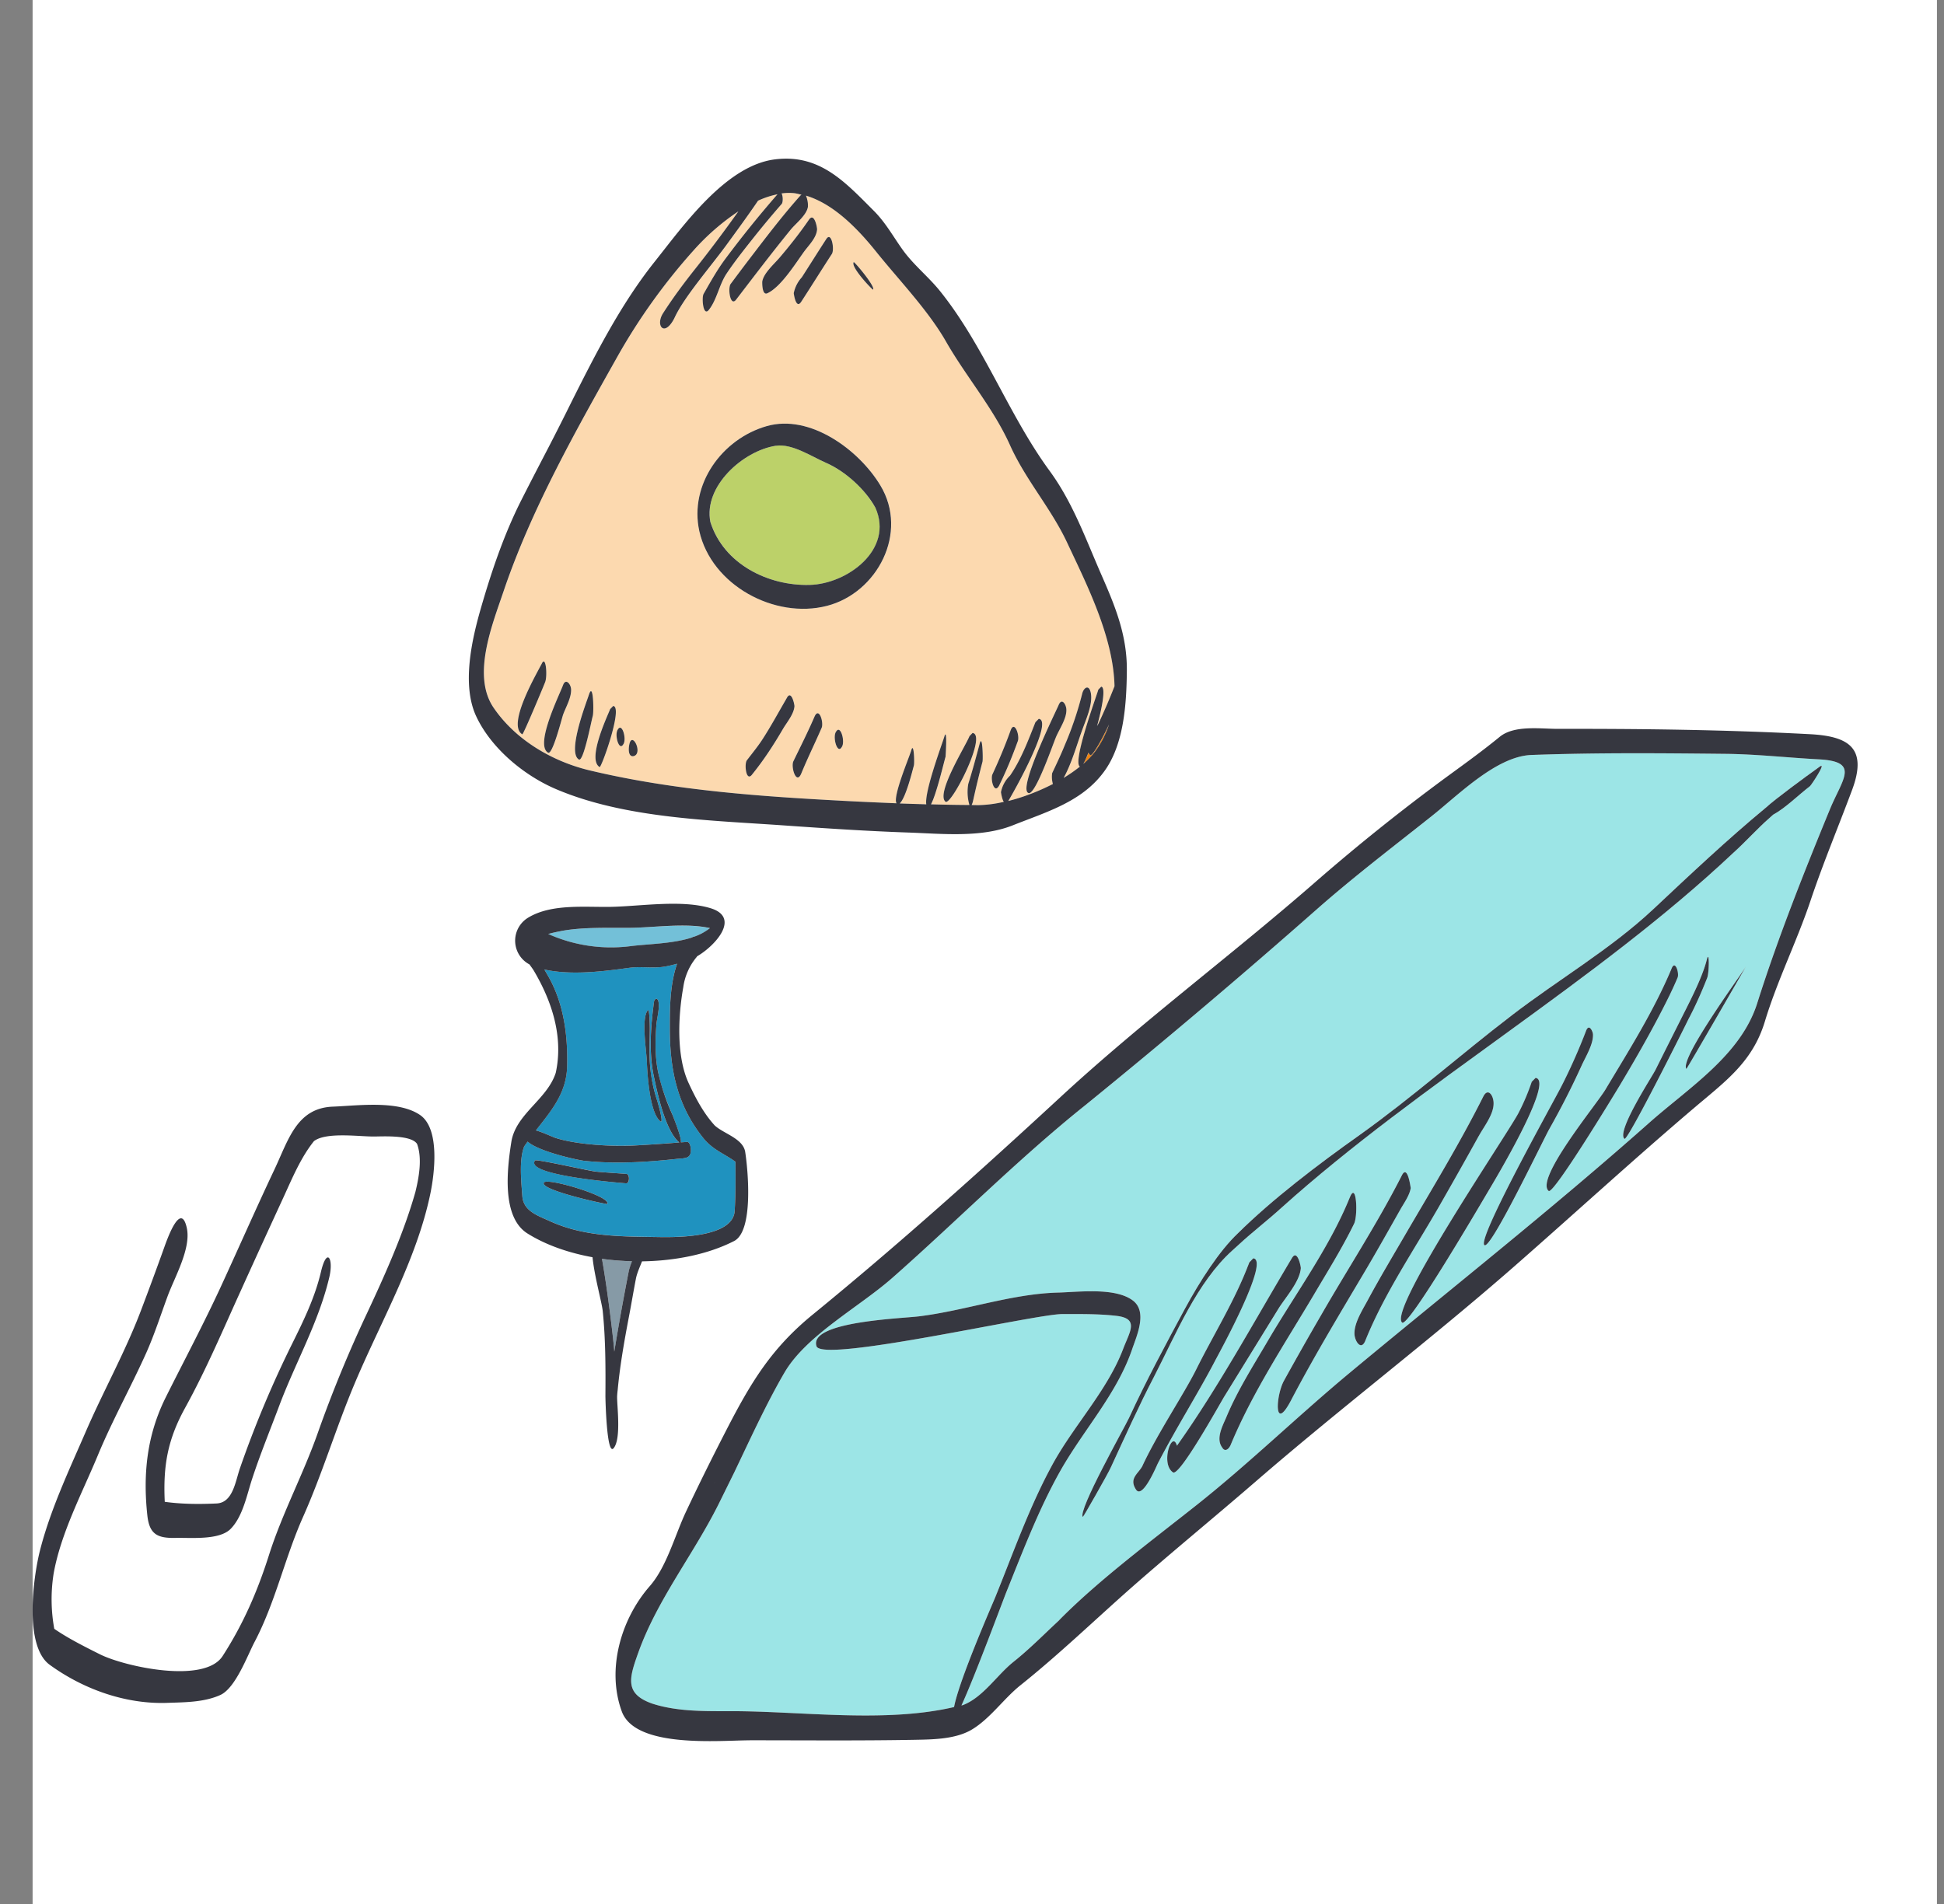 <svg width="49" height="48" fill="none" xmlns="http://www.w3.org/2000/svg"><rect width="100%" height="100%" fill="#808080" stroke="none"/><g clip-path="url(#a)"><path fill="#fff" d="M.822 0h48v48h-48z"/><path d="M38.598 19.033zM38.597 19.033h.003c.042-.002.08-.004-.003 0zM26.691 40.85a.818.818 0 0 0 .023-.025l-.02.02c0 .003 0 .002-.003.004zM38.609 27.272c-.01.029-.005.012 0 0zM42.132 24.419l-.002.005c-.01.022-.03.07.002-.005zM26.648 32.586h-.004.004zM39.979 25.987c-.042.11.011-.031 0 0zM42.553 25.705c0-.001 0-.001 0 0l.001-.002-.004.008.003-.006zM37.387 27.645c-.005.009-.002.005 0 0zM31.489 31.826h-.001c-.01.03-.065.177 0 0zM42.45 25.535l-.001.002.001-.003v.001z" fill="#F28410"/><path d="M45.843 19.143c-.78-.041-1.552-.13-2.334-.138-1.633-.017-3.276-.033-4.908.028h-.003c-.876.035-1.827.997-2.497 1.53-.967.77-1.956 1.522-2.886 2.337a187.88 187.88 0 0 1-5.858 4.961c-1.692 1.353-3.234 2.915-4.86 4.35-.835.737-2.16 1.443-2.715 2.377-.47.8-.933 1.82-1.285 2.553-.01.022-.021.043-.034.066-.037.072-.292.594-.353.718-.637 1.276-1.545 2.403-2.022 3.74-.229.638-.356 1.038.36 1.286.63.203 1.335.188 1.99.188 1.762 0 3.867.304 5.609-.104.126-.674.975-2.608 1.041-2.772.444-1.097.846-2.241 1.409-3.284.539-1.012 1.405-1.901 1.812-2.97.17-.449.415-.77-.176-.837-.448-.05-.907-.044-1.358-.044-.69 0-6.029 1.234-6.193.814-.21-.625 2.128-.7 2.582-.757 1.156-.142 2.325-.563 3.481-.598h.004c.524-.013 1.46-.14 1.91.202.369.285.093.886-.024 1.229-.383 1.12-1.223 2.03-1.803 3.054-.546.964-.95 2.033-1.364 3.06-.097.24-.802 2.145-1.134 2.863.011-.003.023-.004.034-.008.508-.193.862-.76 1.276-1.091.408-.326.77-.696 1.148-1.044 0-.003.003-.004.004-.006l.02-.02.021-.022c.988-.992 2.283-1.957 3.425-2.863 1.326-1.05 2.543-2.237 3.843-3.319 2.534-2.108 5.118-4.145 7.584-6.334 1-.883 2.288-1.691 2.701-2.993.519-1.638 1.182-3.306 1.836-4.896.32-.771.76-1.2-.283-1.256zm-17.21 18.411c-.181-.277.049-.392.156-.584.373-.811 1.048-1.818 1.355-2.431.446-.898.994-1.769 1.344-2.71v-.002l.102-.103c.424.046-.848 2.363-.965 2.587-.418.804-.958 1.65-1.442 2.586-.024.044-.384.91-.55.657zm.935-.434c-.326-.217-.02-1.087.098-.672 1.061-1.492 1.96-3.163 2.9-4.733l-.21.352v.002a8.24 8.24 0 0 1-.062.1c.008-.011.028-.046.061-.1v-.002c.044-.071.11-.18.211-.352.138-.229.225.218.223.257-.025.34-.39.74-.563 1.02l-1.368 2.22c-.115.187-1.127 2.017-1.29 1.908zm1.238-.628c-.17-.23.023-.567.107-.77.28-.673.683-1.3 1.05-1.929.685-1.172 1.547-2.337 2.057-3.599.006-.013.01-.023.002-.003.17-.432.211.45.108.662-.302.62-.671 1.21-1.022 1.802-.73 1.231-1.539 2.446-2.088 3.77-.032.081-.135.204-.214.067zm1.733-1.187c-.435.832-.382-.12-.176-.496.304-.556.619-1.105.936-1.653.676-1.177 1.422-2.318 2.038-3.53.147-.28.219.331.22.323-.024.177-.167.376-.253.528-.31.547-.618 1.097-.939 1.639-.626 1.056-1.257 2.102-1.826 3.189zm1.6-1.688c-.003-.271.2-.587.322-.816.308-.576.645-1.136.973-1.7.665-1.14 1.36-2.275 1.952-3.456-.005.008-.003.005 0 0l.004-.008-.004.008c.117-.234.26-.03.26.17.003.282-.245.59-.375.825-.327.594-.66 1.183-.998 1.77-.637 1.11-1.38 2.198-1.86 3.386-.108.273-.274.001-.274-.179zm1.206-.273c-.378-.306 2.7-4.822 2.937-5.295.126-.252.242-.508.328-.777l.096-.098c.491.057-1.062 2.638-1.193 2.86-.21.352-1.997 3.41-2.167 3.31zm2.084-1.95c-.277-.032 1.768-3.684 1.933-4.017.206-.4.44-.921.617-1.39.075-.194.17.015.174.089.013.251-.188.57-.287.79a20.237 20.237 0 0 1-.807 1.585c-.163.288-1.427 2.944-1.63 2.944zm1.608-1.37c-.358-.288 1.19-2.164 1.425-2.549.594-.995 1.22-1.98 1.668-3.051l.002-.006c.095-.233.197.12.154.225-.123.292-.263.57-.408.853a34.697 34.697 0 0 1-1.066 1.891c-.156.258-1.645 2.714-1.775 2.637zm2.69-3.05c-.008.015.023-.046 0 0zm-.78 1.735c-.214-.175.684-1.545.776-1.728l.002-.004.106-.212c.185-.369.486-.964.605-1.203a.259.259 0 0 0 .012-.025l-.009.016.01-.018c.18-.359.465-.914.572-1.34.067-.275.063.32.01.456-.14.355-.297.713-.477 1.05.002-.003 0 .002 0 .002v-.002a.093.093 0 0 1 .007-.012l-.007.012s-.002.005 0 .002l-.001.001c-.029.066-1.518 3.057-1.606 3.005zm1.515-3.198c-.028.052.017-.035 0 0zm.043 1.436c-.175-.247 1.321-2.292 1.497-2.57-.002.003-1.488 2.582-1.497 2.57zm3.118-7.129c-.286.218-.614.55-.93.72l-.104.095c-.281.244-.59.59-.894.862-3.455 3.257-7.897 5.808-11.39 8.948-.34.312-.751.629-1.06.915l-.183.167c-.888.8-1.424 2.116-1.971 3.177-.389.748-.733 1.516-1.086 2.281a24.556 24.556 0 0 1-.711 1.26c-.13-.161 1.052-2.253 1.167-2.5.43-.933.918-1.842 1.406-2.747.386-.712.869-1.463 1.336-1.906.87-.86 2.02-1.734 3.071-2.48 1.33-.948 2.54-2.023 3.832-3.014 1.158-.892 2.496-1.67 3.56-2.67.92-.864 1.879-1.767 2.84-2.563.26-.234.956-.745 1.364-1.038-.198.142.008-.005 0 0 .186-.134-.214.468-.247.493z" fill="#9CE5E6"/><path d="m34.023 30.19-.001.003c-.008.02-.02.05.001-.002zM35.338 29.626c-.088.173.018-.034 0 0zM19.108 34.957c-.03.06-.005.01 0 0zM18.026 37.356c-.046.096-.008.014 0 0zM44.003 24.377c-.112.176.007-.013 0 0zM15.38 17.876l-.003.007c-.011.028-.036.089.003-.007zM20.388 5.542c-.089.13.02-.03 0 0zM14.842 17.517c-.05.16-.007.023 0 0zM19.553 11.238h.002c-.03.005-.017.003-.002 0zM19.554 11.238c.023-.004.05-.008 0 0zM19.84 17.587c.002-.005.003-.006 0 0zM23.803 18.578c-.063.209.008-.027 0 0zM20.526 18.073c-.165.382.017-.038 0 0z" fill="#F28410"/><path d="M20.82 11.667c-.372-.162-.854-.49-1.264-.43l-.002.001c-.824.128-1.828 1.023-1.646 1.922.335 1.062 1.458 1.612 2.499 1.586.943-.02 2.133-.89 1.658-1.948a2.822 2.822 0 0 0-1.245-1.131z" fill="#BCD169"/><path d="M22.97 18.92c-.033.115.007-.026 0 0zM26.1 18.207c-.145.365.014-.034 0 0zM27.28 17.483c-.005.02-.003.01 0 0zM13.659 16.726c-.088.175-.013.025 0 0zM27.484 19.037a.176.176 0 0 1-.047-.063 1.987 1.987 0 0 1-.129.284c.11-.096.209-.195.286-.298.167-.22.282-.454.363-.697-.203.434-.423.804-.473.774z" fill="#F28410"/><path d="m27.686 17.386.075-.075c.115.014.029.501-.107.993l.034-.06c.082-.17.273-.596.406-.944-.026-1.254-.72-2.605-1.188-3.608-.407-.873-1.05-1.586-1.446-2.469-.415-.924-1.103-1.724-1.608-2.603-.456-.8-1.184-1.549-1.762-2.27-.447-.559-1.062-1.206-1.773-1.418a.641.641 0 0 1 .05.277c-.03.213-.308.424-.437.582-.47.576-.92 1.17-1.371 1.76-.15.197-.214-.276-.142-.39.158-.212.318-.426.479-.637.413-.54.827-1.086 1.28-1.593-.268.301.023-.025 0 0 .011-.012.02-.015.03-.022-.062-.014-.122-.031-.184-.039a1.318 1.318 0 0 0-.32.006c.037.063.04.212.007.26a22.62 22.62 0 0 0-.76.916c-.22.277-.442.558-.638.853-.181.274-.242.654-.44.906-.148.186-.187-.31-.134-.402.173-.3.338-.601.546-.88.419-.56.856-1.106 1.316-1.632-.1.115-.036.042 0 0-.162.032-.326.088-.489.161-.259.382-.532.755-.804 1.127-.408.557-1.044 1.288-1.288 1.799l-.025.049c-.248.475-.476.174-.279-.135.252-.393.527-.762.817-1.127.373-.468.735-.951 1.082-1.443a5.884 5.884 0 0 0-1.131.987 15.148 15.148 0 0 0-1.906 2.655c-1.067 1.898-2.18 3.866-2.88 5.932-.282.837-.807 2.124-.254 2.937.553.814 1.485 1.36 2.428 1.584 2.153.513 4.352.66 6.557.775.392.02.782.037 1.172.053-.105-.156.327-1.176.37-1.33.069-.24.088.31.069.379-.037.125-.204.822-.359.955.224.009.448.014.671.021-.052-.316.408-1.546.453-1.7.083-.28.037.49.032.504-.036.118-.231.952-.367 1.197.323.01.645.016.97.017a1.172 1.172 0 0 1-.029-.535c.106-.332.195-.668.285-1.005.076-.28.089.39.073.45-.087.328-.166.657-.24.989a.464.464 0 0 1-.034.102l.165.002a3.1 3.1 0 0 0 .645-.082.756.756 0 0 1-.071-.244.785.785 0 0 1 .23-.42c.28-.406.458-.888.64-1.344l.083-.085c.382.042-.629 1.846-.766 2.067 0 .002-.002.002-.003.004a5.29 5.29 0 0 0 1.125-.428.64.64 0 0 1-.018-.276c.112-.235.222-.467.32-.708.176-.422.331-.851.437-1.296.007-.027.004-.014.001-.002.04-.154.177-.242.22.002.045.291-.134.67-.23.94-.13.364-.258.825-.459 1.186.15-.09.286-.184.41-.286-.193-.102.403-1.736.464-1.939zm-14.027-.66v-.002c.105-.212.148.346.076.486.017-.033-.544 1.319-.57 1.304-.4-.237.366-1.534.494-1.788zm.537 1.286c-.032.087-.266 1.031-.38.964-.337-.197.28-1.44.377-1.704.068-.182.196-.028.203.104.01.21-.13.446-.2.636zm.745.038c-.038.125-.235 1.166-.35 1.097-.301-.176.188-1.43.251-1.63.115-.354.129.429.099.533zm.173 1.288c-.311-.186.16-1.206.263-1.455l.003-.007.077-.079c.254.024-.3 1.566-.343 1.541zm.597-.573c-.109.185-.228-.25-.136-.374-.038.051.015-.026 0 0 .109-.185.229.25.136.374zm.24.3c-.154 0-.097-.327-.06-.377-.034.046.013-.024 0 0 .097-.163.312.349.06.377zM21.52 6.609c.013-.018.547.61.488.694-.011.014-.577-.575-.488-.694zm-.781-.446.049-.075.032-.051.009-.013c.13-.2.211.265.139.377-.26.4-.514.806-.773 1.206-.133.206-.187-.207-.187-.218a.833.833 0 0 1 .204-.4c.206-.322.41-.645.618-.966l-.009.013-.033.051-.05.076-.018.03.019-.03zm-1.525.937c.033-.215.309-.453.441-.61.26-.306.507-.617.734-.948.135-.203.21.192.208.24-.014.211-.215.403-.33.564-.222.307-.584.89-.924 1.046-.142.067-.13-.292-.13-.292zm-.26 12.43c-.146.183-.194-.257-.13-.359.126-.165.258-.325.373-.499.232-.35.43-.725.643-1.087l-.029.05-.01.017c-.014.022-.011.017 0 0l.01-.018.03-.049c.113-.194.189.185.186.217-.015.2-.19.403-.287.569-.24.412-.485.788-.786 1.16zm1.758-1.188c-.168.388-.354.768-.515 1.158-.122.294-.26-.139-.205-.299.181-.375.37-.746.535-1.129.114-.264.236.126.185.27zm.505.494c-.113.193-.237-.262-.143-.391-.039.053.016-.028 0 0 .113-.194.237.26.143.39zm-.372-3.562c-1.317.338-2.91-.519-3.217-1.884-.258-1.176.573-2.327 1.7-2.649l-.015.004c-.035.01-.022.007 0 0l.015-.004c.023-.007.041-.012 0 0 1.091-.31 2.322.6 2.863 1.493.723 1.2-.08 2.714-1.346 3.04zm2.99 4.94c-.254-.201.504-1.407.602-1.656l.077-.08c.376.045-.53 1.825-.678 1.735zm1.822-1.533c-.138.38-.287.746-.465 1.11-.126.25-.226-.123-.18-.262.17-.366.325-.736.463-1.116.096-.264.234.125.182.268zm.966-.116c-.079.179-.505 1.43-.686 1.43-.321-.036.654-2.006.747-2.224.08-.19.195-.006.195.127.003.22-.17.474-.256.667z" fill="#FCD9AF"/><path d="M24.693 18.755c-.048.18.008-.03 0 0zM26.683 17.77c-.27.633.015-.035 0 0zM24.438 18.558c-.113.284.012-.033 0 0zM27.686 17.387l-.032.105.032-.105zM25.474 18.414c-.055.152.014-.038 0 0zM20.022 4.871c-.168-.02.14.016 0 0zM14.177 17.317c-.008.022-.007.02 0 0zM14.134 23.474c-.046.009-.025.005 0 0z" fill="#F28410"/><path d="M15.884 23.854c.453-.057 1.071-.059 1.559-.22a.07.07 0 0 1 .04-.014c.155-.055.295-.125.412-.22-.606-.135-1.373-.016-1.993-.01-.571.007-1.204-.022-1.767.084-.108.02-.214.045-.32.073.659.29 1.362.396 2.069.307z" fill="#73C0D8"/><path d="M15.54 35.383c-.007.087-.003.038 0 0z" fill="#F28410"/><path d="M15.483 34.077c.114-.682.232-1.361.367-2.039.007-.033.038-.127.08-.241a6.584 6.584 0 0 1-.757-.062c.144.79.304 2.15.31 2.342z" fill="#869AA6"/><path d="M13.453 23.698c-.087.054.027.148 0 0zM15.407 22.863h-.001c.147-.004.057-.002.001 0zM15.404 22.863h-.001c-.032 0-.049 0 0 0zM14.168 23.468c-.006 0-.016.002-.034.006l.034-.006z" fill="#F28410"/><path d="M17.718 28.678c-.66-.828-.835-1.74-.835-2.766-.001-.538.008-1.107.182-1.616a3.046 3.046 0 0 1-.309.071c-.296.052-.6-.01-.896.031-.66.092-1.457.194-2.14.043l.067.115c.42.7.529 1.529.507 2.335-.018.675-.41 1.122-.787 1.606.17.045.402.16.482.185.496.166 1.382.228 2.02.194.372-.018.742-.047 1.113-.074-.354-.295-.554-1.245-.646-1.685-.125-.608-.072-1.249.008-1.858.002-.017-.014.112-.02.148a5.91 5.91 0 0 0 .02-.148c.012-.089.094-.118.114 0 .03.17-.04.4-.053.572-.03.402-.037.81.045 1.206.074.36.209.714.353 1.052.015.036.25.616.216.71l.154-.01c.085-.008.1.163.1.2 0 .23-.153.206-.344.226-.78.084-1.556.133-2.34.05-.155-.017-1.145-.23-1.43-.486-.03.042-.06.083-.088.126-.132.355-.071.871-.046 1.243.026.385.38.493.702.64.885.4 1.822.383 2.774.397.464.007 1.804.005 1.876-.639.026-.42.023-.84.02-1.26-.306-.218-.572-.298-.819-.608zm-1.325-1.741v-.006.006zm.164.786c.007.023.185.604.092.547-.273-.207-.331-1.19-.344-1.507-.01-.29-.143-1.066.02-1.289.05-.085.054.441.054.466-.003.326-.021.671.013.987l.002.025c.013.218.086.528.163.77zm-1.25 2.63c-.01.017-1.727-.355-1.593-.54.08-.13 1.707.352 1.593.54zm.485-.52c-.245-.02-2.573-.209-2.305-.578.025-.041 1.373.265 1.535.28.256.026.514.04.77.06.086.006.082.228 0 .238z" fill="#1F92BF"/><path d="m26.695 40.846.02-.02c.013-.015.015-.017-.02.02z" fill="#363740"/><path d="M18.897 43.873c1.371 0 2.743.013 4.114-.011.473-.009 1.068-.008 1.49-.262.46-.278.795-.772 1.215-1.11.965-.77 1.886-1.657 2.813-2.475 1.022-.898 2.075-1.76 3.105-2.651 2.141-1.856 4.402-3.571 6.533-5.437 1.53-1.341 3.04-2.727 4.59-4.043.77-.65 1.422-1.132 1.726-2.126.314-1.04.807-2.022 1.152-3.05.317-.946.699-1.856 1.047-2.789.4-1.067-.088-1.359-1.064-1.41-2.12-.112-4.225-.138-6.35-.134h-.05.049c-.439 0-1.094-.099-1.462.198-.408.334-.828.64-1.254.95a50.9 50.9 0 0 0-3.449 2.76c-2.073 1.805-4.31 3.475-6.327 5.333-2.05 1.895-4.124 3.756-6.286 5.522-1.04.849-1.553 1.697-2.171 2.895-.355.69-.7 1.381-1.029 2.082-.277.588-.484 1.384-.912 1.873-.72.822-1.095 2.088-.705 3.156.341.942 2.473.73 3.225.73zm.21-8.916c-.03.06-.004.011 0 0zm-1.082 2.399c-.046.095-.008.014 0 0zm-1.937 4.309c.478-1.337 1.384-2.465 2.022-3.74l.354-.718.033-.066c.353-.733.814-1.752 1.285-2.553.555-.934 1.88-1.64 2.716-2.378 1.625-1.434 3.167-2.996 4.859-4.349a188.027 188.027 0 0 0 5.859-4.96c.93-.817 1.917-1.568 2.885-2.338.67-.533 1.621-1.495 2.497-1.53-.088.004-.044.002 0 0 .081-.003.044-.002.003 0 1.632-.06 3.276-.045 4.908-.028.782.009 1.555.097 2.334.138 1.045.056.602.485.283 1.256-.654 1.59-1.317 3.258-1.835 4.896-.414 1.301-1.7 2.11-2.701 2.993-2.467 2.19-5.05 4.226-7.585 6.334-1.3 1.082-2.518 2.269-3.843 3.32-1.142.905-2.437 1.87-3.425 2.862l-.02.021a.644.644 0 0 1-.024.025l.003-.004-.004.006c-.376.348-.74.72-1.147 1.044-.415.331-.768.898-1.277 1.091-.011.004-.023.005-.034.008.332-.718 1.038-2.624 1.134-2.864.414-1.026.819-2.095 1.364-3.06.58-1.023 1.42-1.932 1.803-3.053.117-.343.393-.944.023-1.229-.448-.342-1.384-.214-1.909-.202.074-.002.03-.001-.004 0-1.157.035-2.326.456-3.48.598-.455.057-2.794.132-2.583.757.165.42 5.503-.814 6.193-.814.451 0 .91-.007 1.358.044.59.067.346.389.176.837-.407 1.069-1.273 1.957-1.812 2.97-.563 1.044-.964 2.187-1.409 3.284-.066.164-.915 2.097-1.04 2.772-1.742.408-3.848.104-5.61.104-.655 0-1.358.015-1.99-.188-.716-.248-.588-.648-.36-1.286z" fill="#363740"/><path d="m26.644 32.587.004-.001h-.004zM27.293 38.243c.008.01.629-1.077.711-1.26.353-.765.697-1.533 1.086-2.28.547-1.061 1.082-2.378 1.97-3.177l.184-.167c.309-.287.72-.604 1.06-.915 3.492-3.14 7.935-5.691 11.39-8.948.304-.273.612-.618.894-.863l.104-.094c.315-.17.644-.502.93-.72.033-.025.433-.628.246-.492-.408.293-1.105.804-1.363 1.038-.962.796-1.921 1.7-2.84 2.563-1.066 1-2.402 1.778-3.56 2.67-1.293.99-2.503 2.066-3.833 3.015-1.052.745-2.201 1.619-3.071 2.48-.467.442-.95 1.193-1.336 1.905-.488.905-.976 1.813-1.406 2.747-.114.245-1.296 2.337-1.166 2.498z" fill="#363740"/><path d="M31.59 31.723a7.492 7.492 0 0 0-.1.103c-.066.174-.012.029-.001 0-.35.943-.899 1.814-1.344 2.711-.307.614-.982 1.62-1.355 2.431-.108.192-.338.307-.156.585.166.254.525-.613.549-.658.485-.936 1.024-1.782 1.442-2.586.118-.223 1.39-2.54.966-2.586zM32.565 31.714l-.21.353c.085-.142.22-.367.21-.353z" fill="#363740"/><path d="M32.225 32.991c.174-.28.538-.68.563-1.02.003-.04-.085-.486-.222-.257-.94 1.57-1.84 3.24-2.9 4.733-.12-.415-.424.455-.099.672.163.11 1.176-1.721 1.29-1.908l1.368-2.22zM34.13 30.852c.103-.21.062-1.094-.108-.66a.146.146 0 0 1-.002.002c-.511 1.26-1.372 2.427-2.058 3.6-.367.628-.769 1.255-1.049 1.928-.084.203-.278.539-.107.77.08.137.182.014.214-.066.55-1.325 1.357-2.539 2.088-3.771.35-.593.72-1.184 1.022-1.803z" fill="#363740"/><path d="m34.02 30.193.002-.003c.008-.018.004-.009-.001.003zM35.305 30.477c.086-.151.229-.351.253-.528-.001.008-.074-.603-.22-.323-.087.171.017-.033 0 0-.616 1.212-1.362 2.352-2.039 3.53a84.856 84.856 0 0 0-.936 1.653c-.206.375-.259 1.328.177.496.57-1.088 1.2-2.134 1.826-3.19.321-.54.629-1.09.939-1.638zM37.386 27.645l.004-.008-.004.008zM37.273 28.64c.128-.235.377-.543.374-.825 0-.2-.143-.404-.26-.17-.592 1.18-1.287 2.317-1.952 3.457-.328.564-.664 1.124-.973 1.7-.123.228-.325.545-.322.816 0 .18.166.452.274.18.48-1.189 1.224-2.277 1.86-3.386.337-.589.67-1.178.998-1.772zM38.705 27.174l-.096.098c-.01.03-.005.012 0 0a5.54 5.54 0 0 1-.329.777c-.236.473-3.314 4.99-2.936 5.295.171.1 1.957-2.958 2.167-3.31.131-.222 1.686-2.803 1.194-2.86zM39.865 26.865c.098-.218.3-.538.287-.79-.004-.073-.099-.283-.174-.088-.04.108.012-.031 0 0-.178.469-.411.99-.617 1.39-.165.333-2.21 3.985-1.933 4.017.203 0 1.467-2.655 1.63-2.943.292-.517.561-1.044.807-1.586zM42.286 24.643c.044-.105-.06-.459-.153-.225-.032.077-.012.029-.002.006-.45 1.072-1.074 2.056-1.669 3.051-.234.385-1.783 2.26-1.425 2.55.13.076 1.62-2.38 1.776-2.638.374-.623.732-1.247 1.066-1.892.145-.281.285-.56.407-.852zM42.55 25.71l.004-.008c.18-.337.337-.695.477-1.05.053-.137.057-.732-.01-.456-.107.425-.392.98-.572 1.339l-.002.002-.012.025c-.119.238-.42.834-.604 1.203l-.106.212c.002-.003 0-.002-.002.003-.093.184-.99 1.554-.776 1.73.087.05 1.577-2.94 1.606-3.005a.013.013 0 0 0-.003.006z" fill="#363740"/><path d="m42.554 25.703-.002.002v.002-.003l.002-.001zM42.462 25.51c-.028.052.016-.034 0 0z" fill="#363740"/><path d="M42.554 25.702a.082.082 0 0 1 .007-.013c.003-.006-.008.017-.007.013zM42.441 25.553l.008-.016.002-.003c-.004.005-.005.008-.01.019zM41.727 26.973c-.007.015.022-.044 0 0zM42.506 26.947c.009.012 1.493-2.567 1.496-2.57-.11.174.007-.013 0 0-.175.278-1.671 2.323-1.496 2.57zM14.373 10.198l.041-.082-.041.082zM13.843 11.245c-.24.462-.48.923-.714 1.386-.43.856-.743 1.783-1.008 2.702-.23.796-.487 1.937-.117 2.727.378.808 1.209 1.496 2.025 1.84 1.742.737 3.886.778 5.744.91 1.035.073 2.074.142 3.11.178.846.029 1.84.138 2.642-.18.831-.332 1.733-.585 2.293-1.341.517-.688.576-1.732.585-2.554.009-.896-.292-1.625-.645-2.43-.395-.902-.717-1.815-1.305-2.617-1.035-1.415-1.65-3.148-2.76-4.529-.288-.358-.65-.644-.924-1.017-.25-.344-.438-.7-.744-1.006-.716-.716-1.348-1.423-2.457-1.3-1.257.13-2.342 1.675-3.07 2.588-.844 1.06-1.479 2.306-2.085 3.514l-.143.288c-.14.281-.283.562-.427.841zm13.749 7.715a2.087 2.087 0 0 1-.287.298c.039-.063.083-.162.13-.284a.185.185 0 0 0 .046.063c.05.03.27-.34.473-.774-.08.243-.196.477-.362.697zM15.574 8.97a15.147 15.147 0 0 1 1.906-2.655 5.869 5.869 0 0 1 1.131-.986c-.348.49-.71.974-1.082 1.442-.29.365-.565.734-.817 1.127-.197.309.031.61.28.135l.024-.05c.244-.51.879-1.241 1.288-1.798.272-.373.545-.745.804-1.126a2.23 2.23 0 0 1 .488-.161l-.047.053.047-.053.002-.001a27.22 27.22 0 0 0-1.317 1.632c-.208.279-.374.58-.546.88-.053.092-.014.588.133.402.2-.252.26-.631.441-.906.196-.295.418-.575.638-.853.245-.311.5-.617.76-.915.032-.049.03-.198-.007-.26a1.318 1.318 0 0 1 .32-.007c.063.008.123.025.183.04-.01.006-.018.01-.029.021-.453.507-.867 1.053-1.28 1.593-.161.21-.321.425-.48.638-.072.113-.007.587.143.389.452-.59.902-1.183 1.372-1.76.128-.158.407-.368.436-.582a.64.64 0 0 0-.05-.277c.711.212 1.326.86 1.773 1.418.578.72 1.306 1.47 1.762 2.27.505.88 1.194 1.679 1.608 2.603.397.883 1.039 1.595 1.446 2.47.468 1.002 1.162 2.354 1.188 3.607a15.43 15.43 0 0 1-.406.945l-.034.06c.136-.493.222-.98.106-.994l-.074.075a2.69 2.69 0 0 1-.032.106l.032-.106c-.06.203-.657 1.836-.464 1.94-.125.1-.262.196-.41.285.2-.36.328-.822.46-1.186.095-.27.274-.65.228-.94-.042-.244-.18-.156-.219-.002a8.593 8.593 0 0 1-.438 1.297c-.098.242-.208.474-.32.71a.64.64 0 0 0 .018.275c-.36.185-.753.336-1.125.428l.003-.004c.136-.22 1.147-2.024.766-2.067l-.084.085c-.145.365.014-.034 0 0-.181.456-.36.938-.639 1.345a.787.787 0 0 0-.23.419c0 .002.023.17.071.244a3.1 3.1 0 0 1-.645.083l-.165-.003a.456.456 0 0 0 .035-.102c.073-.332.152-.66.239-.99.015-.058.002-.73-.073-.45-.048.18.008-.028 0 0-.09.338-.18.674-.285 1.007a1.17 1.17 0 0 0 .028.534c-.323-.001-.646-.008-.969-.017.136-.245.33-1.079.367-1.197.004-.013.05-.784-.032-.503-.061.207.008-.027 0 0-.045.153-.505 1.383-.453 1.7-.223-.008-.447-.013-.671-.022.155-.133.322-.83.358-.955.02-.07 0-.62-.067-.38-.032.113.007-.025 0 0-.043.155-.476 1.175-.37 1.331-.39-.016-.78-.033-1.173-.053-2.205-.115-4.404-.262-6.557-.775-.943-.224-1.875-.769-2.428-1.584-.553-.813-.028-2.1.254-2.936.7-2.067 1.813-4.034 2.88-5.933z" fill="#363740"/><path d="M19.569 4.014c-.018.001.049-.006 0 0zM20.844 15.274c1.265-.326 2.069-1.842 1.345-3.039-.54-.894-1.771-1.804-2.862-1.493-1.128.322-1.958 1.472-1.7 2.648.307 1.365 1.9 2.223 3.217 1.884zm-1.292-4.036c-.016.002-.029.004.002 0 .049-.008.023-.004 0 0 .41-.061.893.266 1.265.429.489.214.987.665 1.245 1.13.475 1.06-.715 1.929-1.659 1.949-1.04.027-2.164-.524-2.499-1.586-.18-.898.822-1.793 1.646-1.922zM19.557 11.238h-.003.004-.001z" fill="#363740"/><path d="M19.33 10.742c.022-.007.04-.013 0 0zM19.312 10.745c.005 0 .007-.001.014-.003a.446.446 0 0 1-.014.003zM13.735 17.21c.07-.14.029-.698-.076-.486v.001l-.038.074.037-.074c-.127.254-.893 1.551-.493 1.788.025.016.587-1.336.57-1.303zM13.814 18.975c.114.068.349-.877.381-.963.07-.19.21-.427.2-.636-.008-.133-.135-.287-.203-.104-.098.263-.715 1.506-.378 1.703zM14.941 18.05c.03-.104.016-.888-.098-.533-.05.156-.007.022 0 0-.064.2-.553 1.454-.252 1.63.116.07.313-.972.35-1.097zM15.457 17.797l-.078.08c-.038.094-.014.033-.002.007-.103.248-.574 1.268-.263 1.454.043.025.597-1.517.343-1.54zM15.71 18.765c.092-.124-.028-.559-.137-.374-.091.124.028.559.137.374z" fill="#363740"/><path d="M15.574 18.39c-.037.051.015-.025 0 0zM15.89 18.687c-.032.045.014-.022 0 0z" fill="#363740"/><path d="M15.951 19.065c.252-.028.037-.54-.061-.377-.036.05-.093.377.061.377zM23.834 20.213c.15.09 1.055-1.689.68-1.735l-.077.08c-.113.284.013-.033 0 0-.099.25-.857 1.455-.603 1.655zM25.19 19.791c.179-.364.328-.73.466-1.11.051-.142-.086-.531-.183-.267-.054.151.014-.038 0 0-.137.38-.292.75-.462 1.116-.046.138.054.512.18.261zM25.937 19.995c.182 0 .608-1.252.687-1.43.085-.193.259-.448.255-.668 0-.133-.115-.316-.194-.126-.27.632.015-.036 0 0-.094.218-1.069 2.189-.748 2.224zM27.279 17.484l.001-.002c.002-.011.005-.023-.001.002zM19.55 4.95c-.009.012-.006.009 0 0zM20.175 4.932c-.27.3.022-.026 0 0zM19.342 7.393c.34-.157.702-.74.923-1.046.116-.16.318-.353.33-.565.003-.048-.071-.443-.207-.24-.088.128.02-.029 0 0-.227.331-.474.643-.734.949-.132.157-.409.395-.441.61 0-.001-.013.358.129.292zM20.007 7.39c0 .011.055.423.188.218.26-.4.512-.805.773-1.206.072-.112-.01-.577-.14-.377-.208.32-.41.643-.617.965a.842.842 0 0 0-.204.4zM22.007 7.302c.06-.083-.475-.712-.488-.694-.088.12.478.71.488.694zM19.838 17.585c-.012.022-.02.037-.029.05.012-.02.024-.042.03-.049-.213.362-.412.736-.643 1.087-.116.173-.248.333-.374.499-.064.101-.015.541.13.36.301-.372.546-.749.786-1.16.098-.166.272-.368.287-.568.003-.033-.073-.413-.187-.219zM20.528 18.072c-.165.383.017-.037 0 0-.165.383-.354.755-.535 1.13-.056.159.082.591.204.298.16-.39.348-.77.516-1.158.05-.144-.072-.534-.185-.27zM21.074 18.444c-.038.053.016-.027 0 0z" fill="#363740"/><path d="M21.074 18.444c-.095.13.03.585.143.39.094-.128-.03-.583-.143-.39zM8.389 27.898c-.054.002-.03.002 0 0z" fill="#363740"/><path d="M4.21 42.93c.446-.016.925-.012 1.34-.197.386-.172.684-.992.866-1.338.525-.997.761-2.114 1.218-3.143.491-1.1.833-2.25 1.3-3.36.654-1.558 1.567-3.13 1.913-4.798.104-.498.25-1.636-.26-1.985-.556-.378-1.572-.234-2.199-.21.039-.002.086-.004 0 0-.91.036-1.117.836-1.47 1.583-.466.986-.905 1.987-1.362 2.978-.435.94-.914 1.838-1.376 2.763-.475.95-.58 1.928-.466 2.982.052.476.254.577.717.566.371-.009 1.1.065 1.385-.23.306-.314.406-.853.538-1.255.205-.626.455-1.235.686-1.851.408-1.086.992-2.1 1.26-3.234.113-.474-.06-.776-.211-.134-.152.644-.432 1.218-.724 1.807a27.026 27.026 0 0 0-1.316 3.139c-.116.33-.175.87-.59.89-.427.02-.883.018-1.306-.042-.043-.903.069-1.56.51-2.363.53-.96.95-1.956 1.404-2.954.36-.796.724-1.59 1.09-2.385.216-.472.429-.982.756-1.39.307-.237 1.153-.113 1.519-.117.228-.002.933-.042 1.08.186.136.366.047.847-.041 1.21-.29 1.026-.761 2.078-1.212 3.042a32.562 32.562 0 0 0-1.25 3.038c-.368 1.044-.894 2.021-1.229 3.075-.29.913-.648 1.74-1.169 2.547-.457.707-2.453.268-3.077-.037-.377-.188-.82-.41-1.166-.65a4.15 4.15 0 0 1-.016-1.394c.183-1.02.713-2.017 1.109-2.968.366-.886.838-1.73 1.23-2.605.202-.455.358-.94.53-1.408.175-.481.6-1.208.488-1.729-.156-.713-.516.343-.568.485-.189.529-.384 1.056-.583 1.581-.4 1.057-.949 2.036-1.397 3.07-.423.976-.898 1.978-1.158 3.012-.166.665-.4 2.39.25 2.863.85.617 1.91.995 2.958.96zM13.295 31.096c.462.29 1.032.488 1.64.599.048.48.234 1.137.257 1.355.073.712.073 1.423.068 2.138 0 .105.034 1.536.208 1.32.202-.248.073-1.126.088-1.327 0-.008.02-.253.006-.056.055-.65.172-1.308.294-1.948.06-.313.112-.628.173-.942.026-.136.095-.287.154-.436.845-.012 1.674-.181 2.32-.512.497-.253.351-1.795.28-2.25-.058-.337-.54-.455-.766-.662-.284-.31-.486-.695-.661-1.074-.311-.674-.263-1.688-.134-2.409a1.51 1.51 0 0 1 .342-.77l.005-.012c.46-.267 1.103-.977.347-1.212-.724-.223-1.76-.052-2.51-.036.056-.002.145-.004 0 0h-.002c-.656.013-1.495-.084-2.082.267a.677.677 0 0 0 .023 1.184c.046.064.09.122.115.166.453.768.745 1.662.548 2.567-.217.676-1.01 1.036-1.12 1.746-.104.664-.253 1.89.407 2.304zm.157-7.399c-.085.054.028.146 0 0zm2.088 11.686c-.007.086-.003.037 0 0zm.31-3.345a67.868 67.868 0 0 0-.367 2.039c-.006-.191-.167-1.553-.31-2.342.249.035.502.055.756.062a2.54 2.54 0 0 0-.08.24zm-1.716-8.564h.001v-.001c.564-.106 1.196-.077 1.767-.083.62-.008 1.386-.127 1.993.008a1.347 1.347 0 0 1-.411.22c-.013 0-.026.006-.041.016-.488.16-1.106.162-1.56.22a3.882 3.882 0 0 1-2.065-.308c.103-.028.209-.052.316-.072zm-.923 5.432c.028-.043.058-.084.088-.126.285.255 1.274.468 1.431.485.783.083 1.56.034 2.34-.05.19-.02.344.003.344-.225 0-.037-.016-.208-.1-.201l-.154.01c.034-.093-.201-.674-.217-.71a5.545 5.545 0 0 1-.353-1.051c-.082-.397-.074-.804-.045-1.207.015-.17.083-.402.053-.572-.02-.118-.102-.088-.114 0-.08.61-.132 1.251-.007 1.859.092.44.292 1.39.646 1.684a41.16 41.16 0 0 1-1.113.075c-.638.034-1.524-.029-2.02-.194-.08-.027-.313-.14-.482-.185.377-.485.769-.931.787-1.607.021-.806-.088-1.634-.508-2.335a12.2 12.2 0 0 1-.066-.114c.682.15 1.479.048 2.14-.043.296-.041.6.02.896-.031a3.04 3.04 0 0 0 .309-.072c-.175.51-.184 1.079-.183 1.617 0 1.026.175 1.938.835 2.766.247.31.514.39.819.608.004.419.006.841-.02 1.26-.07.643-1.411.646-1.875.64-.952-.015-1.888.003-2.775-.398-.32-.147-.676-.255-.702-.64-.025-.372-.086-.889.046-1.243z" fill="#363740"/><path d="M15.79 29.833c.082-.011.086-.232 0-.238-.256-.02-.514-.034-.77-.058-.161-.016-1.51-.323-1.534-.281-.27.369 2.059.557 2.304.577zM13.712 29.812c-.134.186 1.583.557 1.593.54.114-.187-1.513-.669-1.593-.54zM16.482 25.259l-.02.148c.006-.036.022-.165.02-.148zM16.392 26.926c-.034-.315-.016-.66-.013-.987 0-.024-.003-.55-.055-.465-.163.222-.03 1-.02 1.289.013.316.07 1.299.344 1.507.094.057-.084-.525-.091-.548a3.677 3.677 0 0 1-.163-.772l-.002-.024z" fill="#363740"/></g><defs><clipPath id="a"><path fill="#fff" transform="translate(.822)" d="M0 0h48v48H0z"/></clipPath></defs></svg>
